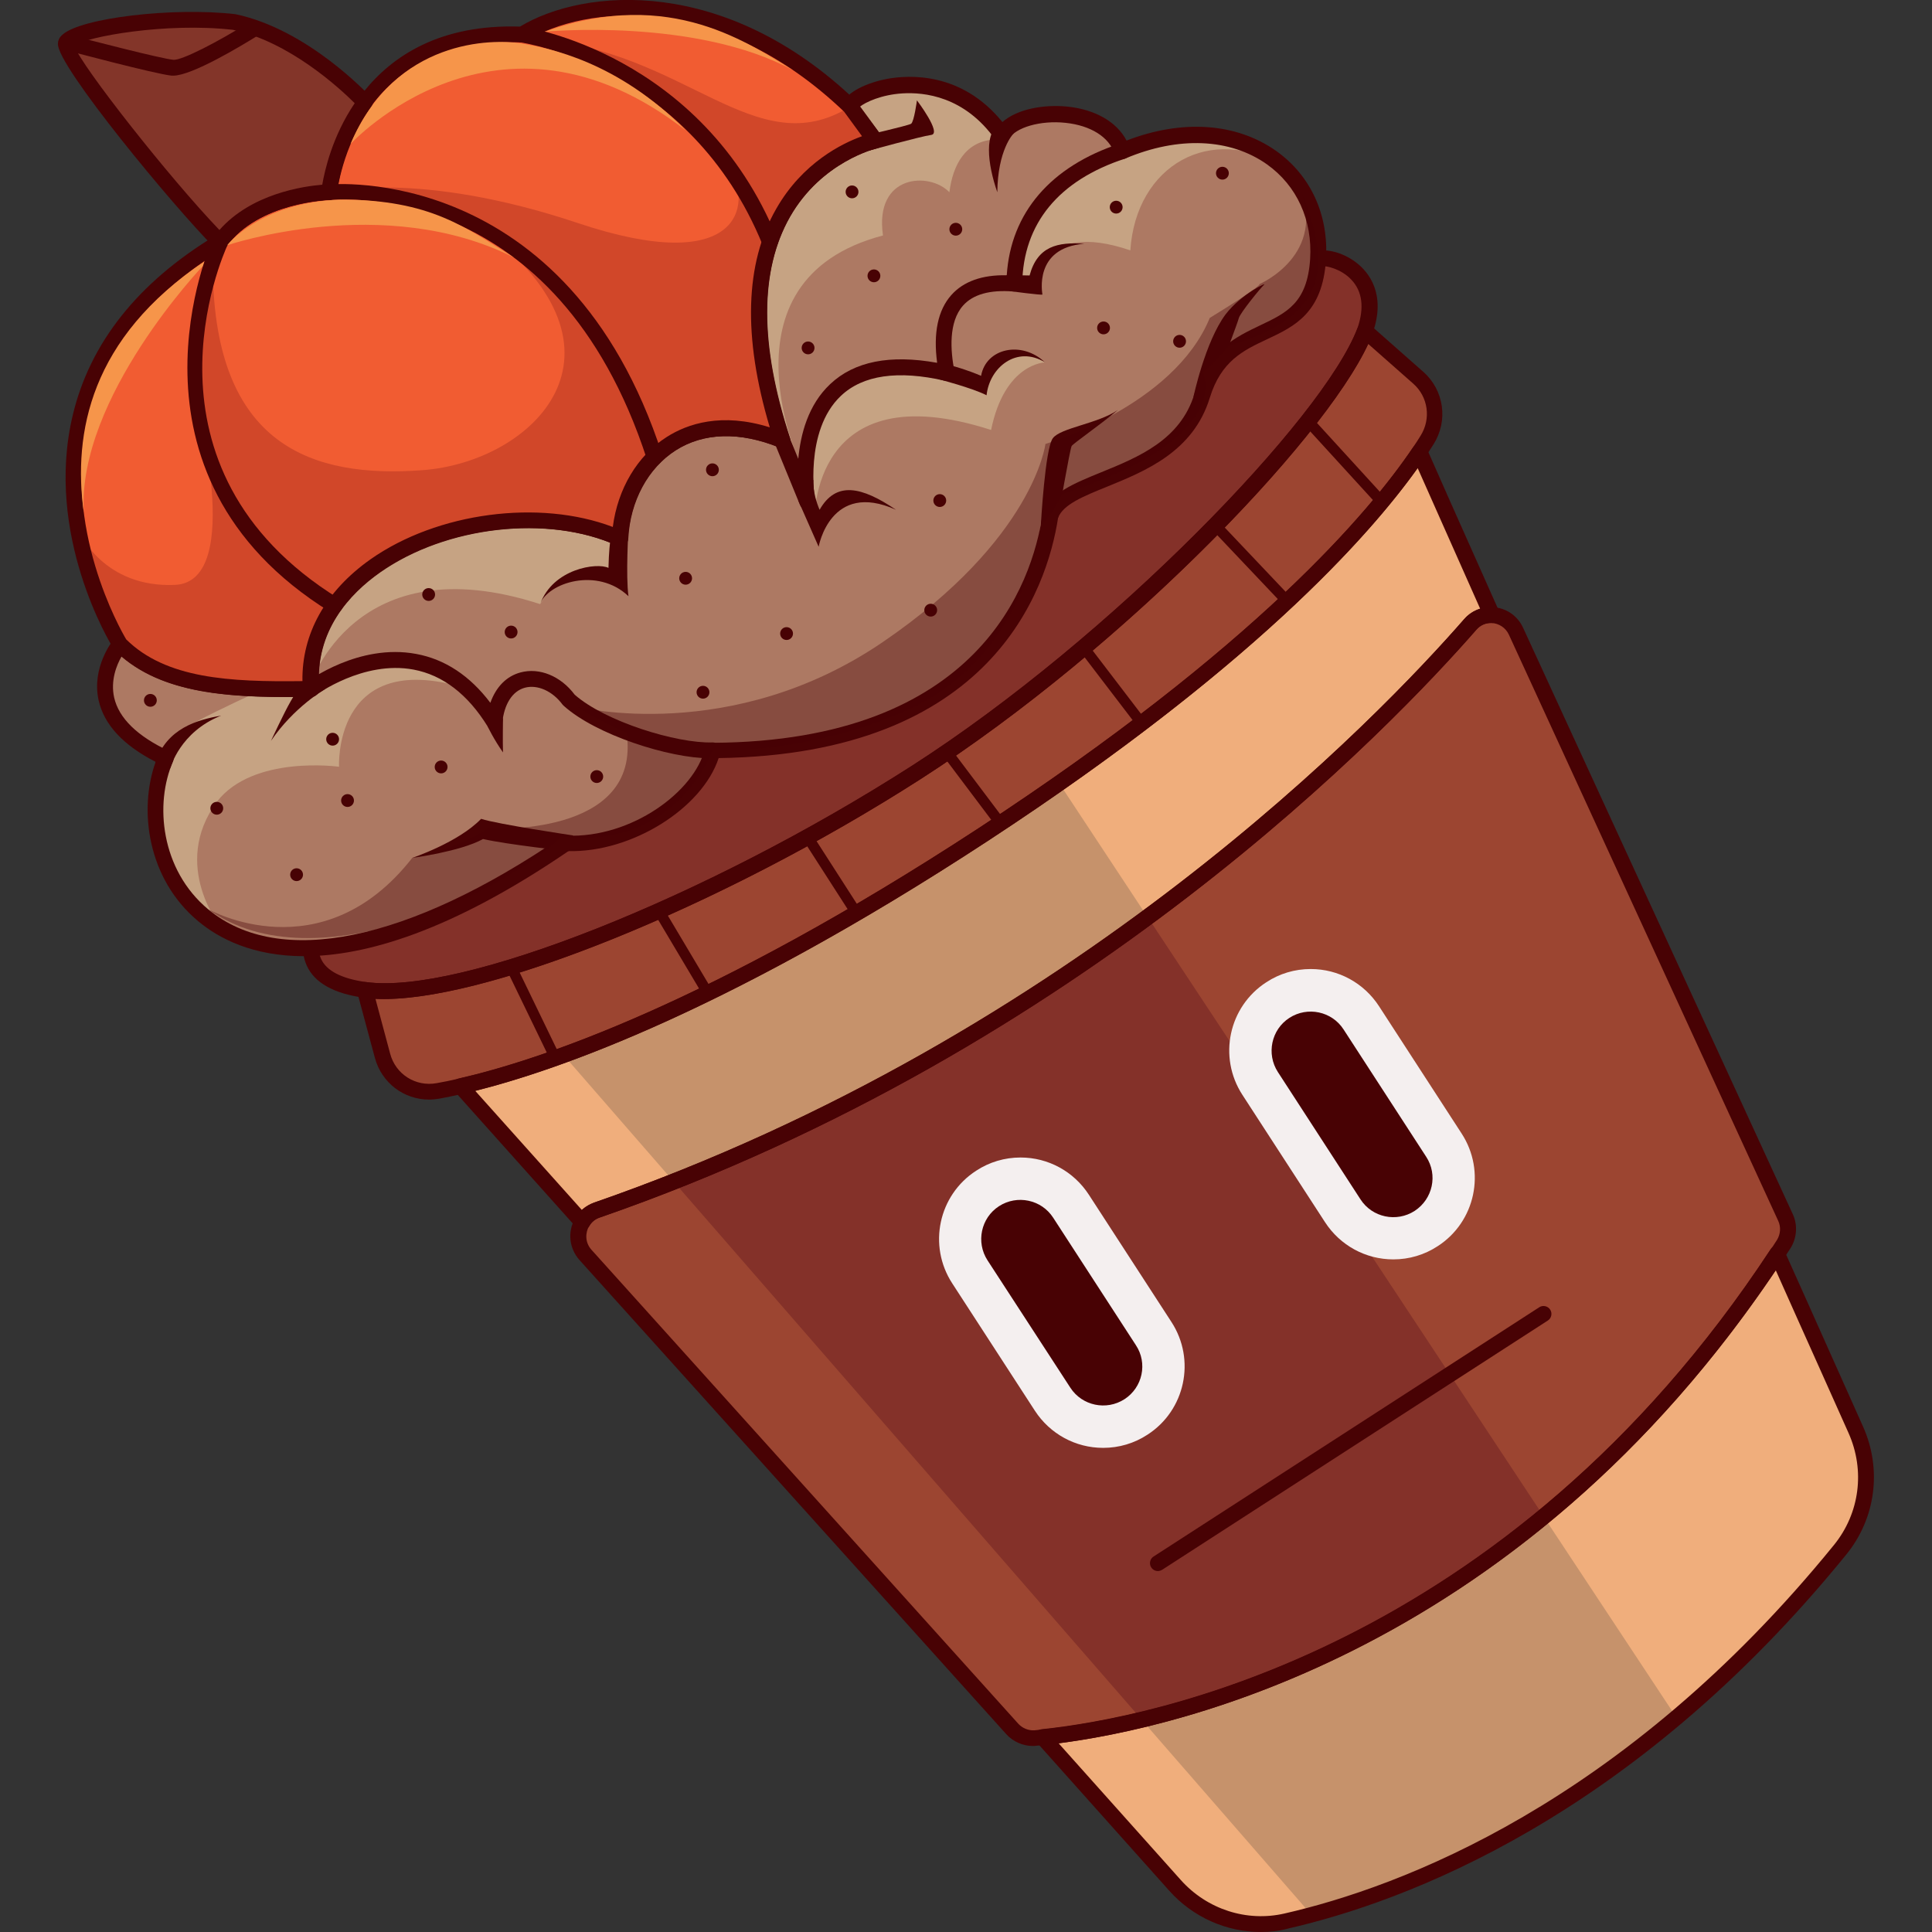 <?xml version="1.0" encoding="utf-8"?>

<svg version="1.1" id="Слой_1" xmlns="http://www.w3.org/2000/svg" xmlns:xlink="http://www.w3.org/1999/xlink" x="0px" y="0px"
	 viewBox="0 0 1024 1024" style="enable-background:new 0 0 1024 1024;" xml:space="preserve">
<rect x="0" y="0" width="1024" height="1024" fill="#333333" stroke="none"/>
<style type="text/css">
	.st0{fill:#F0AE7C;}
	.st1{fill:#9C4531;}
	.st2{fill:#843129;}
	.st3{fill:#C6926B;}
	.st4{fill:#480204;}
	.st5{fill:#AD7963;}
	.st6{fill:#C6A383;}
	.st7{fill:#F15C32;}
	.st8{fill:#D14729;}
	.st9{fill:#833529;}
	.st10{fill:#F4EFEF;}
	.st11{opacity:0.37;fill:#480204;}
	.st12{fill:#F6954A;}
</style>
<g>
	<path class="st0" d="M975.5,821.4c-28.9,35.5-58.2,64.8-86.8,89c-76.3,64.3-147.9,92.4-193.5,104.5c-4.8,1.3-9.2,2.4-13.3,3.4
		c-21.6,5-44.2-2.4-59-18.9l-70.2-78.6c10.9-1.1,29.1-3.6,52.5-9.4c53.2-12.9,133.1-42.1,213-107.8c42.6-34.9,85.3-80.3,123.9-139
		c13.1,29.1,26.9,60.1,41.8,93.3C993.1,778.9,990,803.5,975.5,821.4z"/>
	<path class="st0" d="M790.6,326c-4.1-0.2-8.4,1.5-11.5,5c-25.4,29.1-83.5,90.7-170.8,155.2C541.3,535.7,457,586.8,357,626.2
		c-13.3,5.3-26.9,10.3-40.7,15.1c-3.5,1.2-6.2,3.5-7.8,6.3l-64.4-72c14-3.2,32.1-8.4,54.6-16.5c51.1-18.6,124.7-53,222.4-117
		c14.2-9.3,27.6-18.4,40.2-27.2c117-81.7,169-143.1,190.9-175.5C757.6,251.6,768.5,276.3,790.6,326z"/>
	<path class="st1" d="M751.8,200.2c9.5,8.4,11.4,22.4,4.7,33.1c-1.2,2-2.6,4.1-4.2,6.4c-24.2,36-85.4,107.4-231.2,202.7
		c-140.7,92.1-231.4,123-277,133.4c-4.4,1-8.3,1.8-11.9,2.4c-13.2,2.4-25.9-5.7-29.4-18.6l-9.4-34.9
		c51.4,7.1,182.4-44.8,292.3-115.3c109.8-70.5,220.2-187.1,237.9-234.1L751.8,200.2z"/>
	<path class="st2" d="M723.6,175.3c-17.7,47-128.1,163.6-237.9,234.1c-109.9,70.4-240.9,122.4-292.3,115.3
		c-44.8-6.2-23.7-38.8-23.7-38.8s447.1-278.5,528.9-348.5C703.3,134.3,734.8,143.1,723.6,175.3z"/>
	<path class="st1" d="M803.5,334.5l142.9,310.7c2.1,4.5,1.7,9.9-0.9,14.1c-1.2,1.8-2.3,3.6-3.5,5.3
		C799,881.9,601.7,915.6,552.6,920.7c-1.5,0.2-2.8,0.3-4,0.4c-4.6,0.4-9.1-1.4-12.1-4.8L310.2,665c-4.5-5.1-4.8-12.1-1.7-17.3
		c1.6-2.8,4.3-5.1,7.8-6.3c253.9-88,415.4-255.9,462.9-310.4c3.1-3.6,7.3-5.2,11.5-5C795.9,326.1,801,329.1,803.5,334.5z"/>
	<path class="st2" d="M818.1,803.6c-79.9,65.7-159.7,94.9-213,107.8L357,626.2c100-39.5,184.3-90.6,251.3-140.1L818.1,803.6z"/>
	<path class="st3" d="M608.3,486.2C541.3,535.7,457,586.8,357,626.2l-58.3-67c51.1-18.6,124.7-53,222.4-117
		c14.2-9.3,27.6-18.4,40.2-27.2L608.3,486.2z"/>
	<path class="st3" d="M888.6,910.4c-76.3,64.3-147.9,92.4-193.5,104.5l-90.1-103.5c53.2-12.9,133.1-42.1,213-107.8L888.6,910.4z"/>
	<path class="st4" d="M668.3,1024c-18.3,0-36-7.8-48.6-21.9l-70.2-78.6c-1.1-1.2-1.4-2.8-0.8-4.3c0.6-1.5,1.9-2.5,3.5-2.7
		c55.1-5.7,246-41,386.2-254.3c0.8-1.3,2.2-2,3.8-1.9c1.5,0.1,2.9,1.1,3.5,2.5c8.2,18.3,16.8,37.4,25.6,57.2l16.1,36
		c10.2,22.7,6.8,48.7-8.8,67.9c-113.5,139.7-234.2,184.2-296,198.3C678,1023.5,673.1,1024,668.3,1024z M561.1,924l64.8,72.5
		c13.9,15.5,34.9,22.3,54.9,17.7c60.8-13.9,179.4-57.7,291.3-195.4c13.6-16.8,16.5-39.4,7.7-59.2l-16.1-36
		c-7.8-17.4-15.3-34.1-22.5-50.3C805.6,874.7,625.3,915.7,561.1,924z"/>
	<path class="st4" d="M308.5,651.9c-1.2,0-2.3-0.5-3.1-1.4l-64.4-72c-1-1.1-1.3-2.7-0.9-4.1c0.5-1.4,1.6-2.5,3.1-2.8
		c41.7-9.5,132.9-39.4,275.7-132.8c146.6-95.9,207-167.5,230-201.6c0.9-1.3,2.3-1.9,3.9-1.8c1.5,0.1,2.9,1.1,3.5,2.5
		c5.3,12.1,16.2,36.7,38.4,86.4c0.6,1.3,0.5,2.9-0.4,4.1c-0.8,1.2-2.3,1.9-3.6,1.8c-3.2-0.1-6,1.1-8.1,3.5
		c-44.2,50.6-208.1,222.7-464.7,311.6c-2.4,0.8-4.3,2.4-5.5,4.5c-0.7,1.2-1.9,1.9-3.2,2.1C308.8,651.9,308.6,651.9,308.5,651.9z
		 M251.9,578.2l56.5,63.1c1.9-1.7,4.1-3,6.5-3.9c254.7-88.3,417.3-259,461.1-309.2c2.3-2.7,5.3-4.6,8.5-5.6
		c-17.2-38.6-27.2-61.3-33.1-74.5c-26.2,36.7-88.5,106.4-228,197.7C386.9,535.1,296.8,566.9,251.9,578.2z"/>
	<path class="st4" d="M227.4,582.8c-13.3,0-25.1-8.8-28.7-22.1l-9.4-34.9c-0.4-1.4,0-2.8,0.9-3.9c0.9-1.1,2.3-1.6,3.7-1.4
		c50.1,7,180-44.5,289.4-114.6c105.7-67.8,218.2-184.3,236.2-232c0.5-1.3,1.6-2.3,2.9-2.6c1.3-0.3,2.8,0,3.8,0.9l28.2,24.9
		c11,9.7,13.3,25.9,5.4,38.4c-1.3,2-2.7,4.2-4.2,6.5c-23.3,34.6-84.5,107.2-232.3,203.9C379.5,540,287.2,570.2,245,579.8
		c-4.4,1-8.4,1.8-12,2.5C231.1,582.6,229.2,582.8,227.4,582.8z M199,529.4l7.8,29.1c2.9,10.9,13.5,17.6,24.6,15.6
		c3.5-0.6,7.4-1.4,11.7-2.4c41.7-9.5,132.9-39.4,275.7-132.8c146.6-95.9,207-167.5,230-201.6c1.5-2.2,2.9-4.3,4.1-6.3
		c5.7-9,4.1-20.7-3.9-27.7l0,0l-23.8-21C701,234.3,594,344.8,488,412.9C381.3,481.3,254.8,532.2,199,529.4z"/>
	<path class="st4" d="M203.4,529.5c-3.8,0-7.3-0.2-10.6-0.7c-15.9-2.2-26.1-7.9-30.2-17c-6-13.1,3.2-27.6,3.6-28.2
		c0.3-0.5,0.8-1,1.3-1.3c4.5-2.8,447.8-279.1,528.4-348.1c5-3.3,15.6-0.8,23.1,5.1c6.3,4.9,15.9,16.3,8.5,37.4c0,0,0,0.1,0,0.1
		C709,226,598,342.3,488,412.9C384,479.6,261,529.5,203.4,529.5z M172.8,488.9c-1.5,2.6-6.1,11.9-2.6,19.4
		c2.9,6.3,10.9,10.4,23.7,12.2c50.1,7,180-44.5,289.4-114.6c105.6-67.8,218.1-184.2,236.2-232c3.7-10.8,2.6-19.5-3.3-25.7
		c-5.4-5.7-13.2-7.4-15.5-7.1C620.2,209.7,195.1,475,172.8,488.9z M723.6,175.3L723.6,175.3L723.6,175.3z"/>
	<path class="st4" d="M547.4,925.4c-5.3,0-10.5-2.3-14.1-6.3L307.1,667.8c-5.5-6.2-6.4-15.1-2.2-22.2c2.2-3.8,5.7-6.7,10-8.2
		c254.7-88.3,417.3-259,461.1-309.2c3.7-4.3,9.1-6.6,14.8-6.4c7.2,0.2,13.5,4.4,16.5,11l142.9,310.7c2.7,5.7,2.2,12.7-1.2,18.1
		l-1.2,1.8c-0.8,1.3-1.6,2.5-2.5,3.7C803.2,883.2,609.1,919.1,553.1,924.9c-1,0.2-2.1,0.3-3.1,0.3l-0.9,0.1
		C548.5,925.4,547.9,925.4,547.4,925.4z M790.1,330.2c-3,0-5.7,1.3-7.7,3.6c-44.2,50.6-208.1,222.7-464.7,311.6
		c-2.4,0.8-4.3,2.4-5.5,4.5c-1.9,3.3-2.3,8.4,1.2,12.4l226.3,251.3c2.2,2.4,5.4,3.7,8.6,3.5l0.9-0.1c0.9-0.1,1.8-0.2,2.8-0.3
		c55.4-5.8,246.2-41.1,386.4-254.3c0.9-1.2,1.6-2.4,2.4-3.6l1.1-1.7c1.8-3,2.1-6.8,0.6-10L799.7,336.3c0,0,0,0,0,0
		c-1.7-3.6-5.2-5.9-9.2-6.1C790.3,330.2,790.2,330.2,790.1,330.2z"/>
	<path class="st5" d="M698.6,137.4c-3.1,49-47.6,27.2-61.4,72.4c-13.9,45.1-73.2,41.6-80.5,63.8c-9,59-54.1,123.5-178.9,124.2
		c-6.2,25.7-43,50.6-77.7,49.3C120.5,569.7,62.9,458.7,87.9,401.8c-53.4-24.9-24.3-60.3-24.3-60.3c23.6,23.6,62.4,24.3,101.2,23.6
		c-5.7-71.6,100.7-108.2,163.8-79.8c2.1-38.8,34.7-72.9,86-52.1c-45.1-138,49.2-158.8,49.2-158.8s0,0-13.2-18
		c2.1-8.3,50.7-27.1,80.5,15.1c9-15.4,55.5-16.5,63.8,8.5C653.8,55,701.7,88.3,698.6,137.4z"/>
	<path class="st6" d="M117.2,491.7c0,0-27-32.9-2.3-66.7c19.3-25,64.8-18.6,64.8-18.6s-3.1-60.2,62.4-43
		c-19.3-23.5-66.2-13.6-84.9,10.2c0.9-8.3,0.9-8.3,0.9-8.3l-21.5,1.4c0,0-20.5,9.3-32.1,15.6C91.2,390.3,54.7,438.3,117.2,491.7z"/>
	<path class="st6" d="M164.6,362.7c0,0,23.4-74.4,121.7-42.5c14.2-24.5,28.3-17.2,43-10.3c-1.6-27.2-5.4-26.4-5.4-26.4
		S179.4,247,164.6,362.7z"/>
	<path class="st6" d="M425.3,249c0,0-48-100.4,42.7-124.2c-4.7-32.5,24.7-33.9,35.2-22.9c1.8-14.5,8.5-27.3,24.4-28
		c-8-14.7-34-41.6-74.1-20.5c10.3,21.1,6.3,19.9,6.3,19.9S363.4,103.2,425.3,249z"/>
	<path class="st6" d="M431.7,275.7c0,0-2.3-78.8,93.6-47.8c7.2-35.4,28.5-35.8,28.5-35.8s-15.9-14-35.6,9.8
		C474.1,187.2,413.6,189.1,431.7,275.7z"/>
	<path class="st6" d="M538.9,149.5l9.5,1.2c0,0,2.1-34.6,50.7-18c3-45.3,42.9-67.6,81-44.2c-36.2-33-83.4-16.2-114.8,9
		C534.3,122.1,538.9,149.5,538.9,149.5z"/>
	<path class="st4" d="M161.2,506.8c-27.3,0-45.2-9.4-56.1-18.5c-27.1-22.5-31.7-59.3-22.6-84.5c-17.2-8.8-27.3-19.7-30.2-32.5
		c-4-17.7,7.6-32,8.1-32.6c0.8-0.9,1.9-1.5,3-1.5c1.2-0.1,2.3,0.4,3.2,1.2c21.1,21.1,54.9,23,93.8,22.4c-0.5-25,12.2-47.7,36-64.5
		c35.5-25,89.6-32,128.5-17.2c2.6-20.2,13-37.8,28.6-47.6c11-7,29-13.1,54.6-5.1c-14.3-48-13.1-86.9,3.4-115.8
		c14-24.6,35.2-34.8,45.5-38.5l-9.7-13.3c-0.7-1-1-2.3-0.7-3.5c1.6-6.5,13.4-11.6,23.6-13.5c11.4-2.1,39.4-3.9,61.1,22.9
		c8.1-7.2,22.6-9.4,34.4-8.2c14.8,1.5,26.2,8.1,31.4,18c29.5-11.4,58.2-9.4,79.3,5.5c18.3,13,27.9,33.9,26.4,57.6
		c-1.8,28.3-16.7,35.4-31.2,42.2c-12.6,5.9-24.4,11.5-30.4,31.1c-8.8,28.5-34,38.7-54.3,47c-12.6,5.1-23.5,9.5-26.1,16.6
		c-5.9,38.1-35.3,125.3-179.9,127.3c-8.8,26.7-46.1,50.1-79.6,49.3C238.9,493.7,193.5,506.8,161.2,506.8z M64.4,348
		c-2.6,4.5-5.9,12.7-3.9,21.7c2.5,11,12.3,20.5,29.1,28.4c2.1,1,3,3.4,2.1,5.5c-9.8,22.3-6.6,57.4,18.7,78.4
		c37.6,31.2,105.9,17.2,187.3-38.4c0.7-0.5,1.7-0.8,2.5-0.7c34.8,1.4,68-23.6,73.4-46c0.5-1.9,2.1-3.2,4.1-3.2
		c141.3-0.8,169.3-84.6,174.8-120.6c0-0.2,0.1-0.5,0.2-0.7c3.6-11,16.3-16.1,31-22.1c19.6-8,41.9-17,49.4-41.6
		c7.1-23.1,21.9-30.1,34.9-36.3c13.9-6.6,24.9-11.8,26.4-35.1c1.3-20.6-7-38.9-22.9-50.2c-19.5-13.8-46.9-15-75-3.1
		c-1.1,0.5-2.3,0.4-3.4,0c-1.1-0.5-1.9-1.4-2.3-2.5c-3-8.9-12.7-15-26.1-16.4c-13.2-1.4-26.5,2.4-30.1,8.7c-0.7,1.2-2,2-3.4,2.1
		c-1.4,0.1-2.8-0.6-3.6-1.8c-16.4-23.2-37.9-25.3-49.3-24.6c-11.1,0.7-19.5,4.6-22.6,7.1L467.2,72c0.8,1.1,1,2.6,0.5,4
		c-0.5,1.3-1.6,2.3-3,2.6c-0.3,0.1-29.3,6.9-46.1,36.4c-16.1,28.4-16.2,67.8-0.1,117c0.5,1.6,0.1,3.3-1.1,4.4
		c-1.2,1.1-2.9,1.4-4.4,0.8c-21-8.5-40-8-55,1.5c-14.7,9.4-24.1,26.9-25.2,46.8c-0.1,1.4-0.8,2.6-2,3.4c-1.2,0.7-2.7,0.8-3.9,0.2
		c-36.7-16.5-90.7-10.4-125.6,14.2c-16,11.3-34.7,31.1-32.2,61.4c0.1,1.2-0.3,2.3-1.1,3.2c-0.8,0.9-1.9,1.4-3,1.4
		C125.8,370,88.7,368.8,64.4,348z"/>
	<path class="st7" d="M414.6,233.3c-51.3-20.8-84,13.2-86,52.1c-63.1-28.5-169.5,8.1-163.8,79.8c-38.7,0.7-77.6,0-101.2-23.6
		c0,0-15.2-24.3-21.7-58.6c-8.7-45.3-2.2-108.1,74.7-154.6c18.7-25.7,57.8-26.3,57.8-26.3s2.4-24.9,18.9-47.6
		c14.4-19.7,39.6-37.7,83.2-35.9c32.8-20.6,105.7-27.3,174,38.1c13.2,18,13.2,18,13.2,18S369.4,95.3,414.6,233.3z"/>
	<path class="st8" d="M414.6,233.3c-51.3-20.8-84,13.2-86,52.1c-63.1-28.5-169.5,8.1-163.8,79.8c-38.7,0.7-77.6,0-101.2-23.6
		c0,0-15.2-24.3-21.7-58.6l0.3-0.6c0,0,12.9,29.3,50.6,27.6c37.6-1.7,10.5-100.3,10.5-100.3s-1.6-38.7,9.5-66.7
		c1,93.2,52.5,110.6,111.2,106.2c58.7-4.4,117.9-62.7,32.2-127.6c-39.5-19.4-80.7-19.6-81.7-19.6c0,0,46.7-12.3,132,16.3
		c85.3,28.5,92.7-9,80.3-29.7c-19.2-27.5-66-59-103-67.6c78.9,4.9,116.6,66.8,166.8,35.5c13.2,18,13.2,18,13.2,18
		S369.4,95.3,414.6,233.3z"/>
	<g>
		<path class="st4" d="M151.3,369.4c-36,0-69.1-3.5-90.6-25c-0.2-0.2-0.4-0.5-0.6-0.7c-1.5-2.4-36.8-60.1-21.5-123.8
			c9.1-38.1,34.4-70,75.2-94.8c16.6-22.1,46.7-26.4,57.1-27.2c2.9-16.8,20.4-86.5,104.7-83.8c34.2-20.6,108.9-26.9,178,39.3
			c0.2,0.2,0.3,0.4,0.5,0.6l13.2,18c0.8,1.1,1,2.6,0.5,4c-0.5,1.3-1.6,2.3-3,2.6c-0.3,0.1-29.3,6.9-46.1,36.4
			c-16.1,28.4-16.1,67.7,0,117c0.5,1.6,0.1,3.3-1.1,4.4c-1.2,1.1-2.9,1.4-4.4,0.8c-21-8.5-40.1-8-55,1.5
			c-14.7,9.4-24.2,26.9-25.2,46.9c-0.1,1.4-0.8,2.6-2,3.4c-1.2,0.7-2.6,0.8-3.9,0.2c-36.6-16.5-90.6-10.4-125.6,14.2
			c-16.1,11.3-34.7,31.1-32.3,61.4c0.1,1.2-0.3,2.3-1.1,3.2c-0.8,0.9-1.9,1.4-3,1.4C160.3,369.4,155.7,369.4,151.3,369.4z
			 M66.9,338.9c21.1,20.8,54.7,22.6,93.4,22.1c-0.4-25,12.2-47.7,36-64.5c35.5-25,89.6-32,128.5-17.2c2.6-20.2,13-37.8,28.6-47.7
			c11-7,29-13.1,54.6-5.1c-14.3-47.9-13.2-86.9,3.4-115.8c14-24.6,35.2-34.8,45.5-38.5l-9.5-13c-66.3-63.3-137.1-57-168.6-37.3
			c-0.7,0.5-1.6,0.7-2.4,0.6c-88.7-3.7-97.5,76.3-97.8,79.7c-0.2,2.1-2,3.8-4.1,3.8c-0.4,0-37.3,1-54.5,24.6
			c-0.3,0.5-0.7,0.8-1.2,1.1c-39.2,23.7-63.4,53.9-72.1,89.9C32.9,279.4,63.8,333.7,66.9,338.9z"/>
		<path class="st9" d="M193.4,54.3c-16.5,22.7-18.9,47.6-18.9,47.6s-39.2,0.7-57.8,26.3c-25.5-25.6-82-96.4-81.7-104.8
			C34.7,16,86.2,7.3,124.2,11.7C161.4,19.4,193.4,54.3,193.4,54.3z"/>
		<path class="st4" d="M116.6,132.4c-1.1,0-2.2-0.4-3-1.2C92.1,109.6,30.3,35,30.7,23.3c0-1.1,0.4-3,2.4-4.9
			c9.7-8.9,58.5-14.7,91.6-10.9c38.4,8,70.4,42.5,71.8,43.9c1.4,1.5,1.5,3.7,0.3,5.3c-15.6,21.4-18.1,45.3-18.2,45.6
			c-0.2,2.1-2,3.8-4.1,3.8c-0.4,0-37.3,1-54.5,24.6c-0.7,1-1.8,1.6-3.1,1.7C116.8,132.4,116.7,132.4,116.6,132.4z M39.3,24.2
			c3.9,10.9,50.6,70.2,77,97.7c17-19.3,44.6-23.2,54.5-24c1.3-7.5,5.3-25.6,17.2-43.2c-7.9-7.9-34.8-32.7-64.6-38.9
			C88,11.8,45.9,19.4,39.3,24.2z"/>
		<path class="st4" d="M408.1,132.4c-1.7,0-3.2-1-3.9-2.6C365.9,35.7,277,22.7,276.1,22.5c-2.3-0.3-3.9-2.4-3.6-4.7
			c0.3-2.3,2.5-3.9,4.7-3.6c0.9,0.1,94.6,13.7,134.8,112.4c0.9,2.2-0.2,4.6-2.3,5.5C409.2,132.3,408.6,132.4,408.1,132.4z"/>
		<path class="st4" d="M346.9,246.4c-1.8,0-3.4-1.1-4-2.9c-48.2-148.5-163.2-137.9-168-137.4c-2.3,0.3-4.4-1.4-4.6-3.7
			c-0.3-2.3,1.4-4.4,3.7-4.6c1.3-0.1,126.6-12.1,177,143.2c0.7,2.2-0.5,4.6-2.7,5.3C347.8,246.3,347.4,246.4,346.9,246.4z"/>
		<path class="st4" d="M177.3,325c-0.8,0-1.5-0.2-2.2-0.6c-118.3-73.2-62.9-196.6-62.3-197.9c1-2.1,3.5-3,5.6-2c2.1,1,3,3.5,2.1,5.6
			c-2.2,4.8-52.8,117.9,59.1,187.2c2,1.2,2.6,3.8,1.4,5.8C180.1,324.2,178.7,325,177.3,325z"/>
		<g>
			<path class="st10" d="M584.7,767.4c-14.7,0-28.2-7.4-36.2-19.7l-43.8-67.5c-13-20-7.3-46.8,12.7-59.7c7-4.6,15.1-7,23.5-7
				c14.7,0,28.2,7.4,36.2,19.7l43.8,67.5c13,20,7.3,46.8-12.7,59.7C601.2,765,593.1,767.4,584.7,767.4z"/>
		</g>
		<path class="st4" d="M596,741.6L596,741.6c-9.6,6.2-22.5,3.5-28.7-6.1L523.4,668c-6.2-9.6-3.5-22.5,6.1-28.7v0
			c9.6-6.2,22.5-3.5,28.7,6.1l43.8,67.5C608.4,722.5,605.6,735.4,596,741.6z"/>
		<g>
			<path class="st10" d="M738.5,667.5c-14.7,0-28.2-7.4-36.2-19.7l-43.8-67.5c-13-20-7.3-46.8,12.7-59.7c7-4.6,15.1-7,23.5-7
				c14.7,0,28.2,7.4,36.2,19.7l43.8,67.5c13,20,7.3,46.8-12.7,59.7C755,665.1,746.9,667.5,738.5,667.5z"/>
		</g>
		<path class="st4" d="M749.8,641.8L749.8,641.8c-9.6,6.2-22.5,3.5-28.7-6.1l-43.8-67.5c-6.2-9.6-3.5-22.5,6.1-28.7h0
			c9.6-6.2,22.5-3.5,28.7,6.1l43.8,67.5C762.2,622.7,759.4,635.5,749.8,641.8z"/>
		<path class="st4" d="M613.7,832.7c-1.4,0-2.7-0.7-3.5-1.9c-1.3-1.9-0.7-4.6,1.2-5.8l204.4-132.1c1.9-1.3,4.6-0.7,5.8,1.2
			c1.3,1.9,0.7,4.6-1.2,5.8L616,832C615.3,832.4,614.5,832.7,613.7,832.7z"/>
		<path class="st4" d="M530.2,439.1c-0.9,0-1.7-0.4-2.2-1.1l-28.3-37.6c-0.9-1.2-0.7-3,0.6-3.9c1.2-0.9,3-0.7,3.9,0.6l28.3,37.6
			c0.9,1.2,0.7,3-0.6,3.9C531.4,438.9,530.8,439.1,530.2,439.1z"/>
		<path class="st4" d="M604.2,385c-0.8,0-1.7-0.4-2.2-1.1l-29.8-39c-0.9-1.2-0.7-3,0.5-3.9c1.2-0.9,3-0.7,3.9,0.5l29.8,39
			c0.9,1.2,0.7,3-0.5,3.9C605.4,384.8,604.8,385,604.2,385z"/>
		<path class="st4" d="M682.2,321.5c-0.7,0-1.5-0.3-2-0.9l-38.1-40.2c-1.1-1.1-1-2.9,0.1-4c1.1-1.1,2.9-1,4,0.1l38.1,40.2
			c1.1,1.1,1,2.9-0.1,4C683.6,321.2,682.9,321.5,682.2,321.5z"/>
		<path class="st4" d="M732.4,268.8c-0.8,0-1.5-0.3-2.1-0.9l-39.1-42.8c-1-1.1-1-2.9,0.2-4c1.1-1,2.9-1,4,0.2l39.1,42.8
			c1,1.1,1,2.9-0.2,4C733.7,268.5,733,268.8,732.4,268.8z"/>
		<path class="st4" d="M454,486.8c-0.9,0-1.8-0.5-2.4-1.3l-25.9-40.3c-0.8-1.3-0.5-3,0.8-3.9c1.3-0.8,3-0.5,3.9,0.8l25.9,40.3
			c0.8,1.3,0.5,3-0.8,3.9C455,486.6,454.5,486.8,454,486.8z"/>
		<path class="st4" d="M375.2,529.2c-1,0-1.9-0.5-2.4-1.4l-26-43.7c-0.8-1.3-0.4-3,1-3.8c1.3-0.8,3-0.4,3.8,1l26,43.7
			c0.8,1.3,0.4,3-1,3.8C376.2,529.1,375.7,529.2,375.2,529.2z"/>
		<path class="st4" d="M294.3,563.6c-1,0-2-0.6-2.5-1.6l-22.9-47.3c-0.7-1.4-0.1-3.1,1.3-3.7c1.4-0.7,3.1-0.1,3.7,1.3l22.9,47.3
			c0.7,1.4,0.1,3.1-1.3,3.7C295.1,563.6,294.7,563.6,294.3,563.6z"/>
		<path class="st4" d="M427.9,270.2c-1.7,0-3.2-1-3.9-2.6l-13.4-32.7c-0.9-2.1,0.2-4.6,2.3-5.5c2.2-0.9,4.6,0.2,5.5,2.3l4.7,11.5
			c1.2-13,5.2-28.6,16.9-39.6c12.8-12.1,31.8-15.8,56.7-11.3c-2.1-15.8,0.4-27.9,7.5-35.9c6.4-7.2,16.3-10.8,29.4-10.5
			c2.1-33.1,23.3-57.8,60-69.8c2.2-0.7,4.6,0.5,5.3,2.7c0.7,2.2-0.5,4.6-2.7,5.3c-35.1,11.5-53.9,34.4-54.4,66.3
			c0,1.2-0.5,2.3-1.4,3c-0.9,0.8-2,1.2-3.2,1.1c-12.5-1-21.5,1.5-26.8,7.5c-7.7,8.7-6.7,23.8-4.5,34.9c0.3,1.4-0.2,2.8-1.2,3.8
			c-1,1-2.5,1.4-3.9,1.1c-24.9-5.7-43.5-3-55.1,8c-19.7,18.6-13.8,55.2-13.7,55.5c0.4,2.1-0.9,4.2-3,4.7
			C428.7,270.1,428.3,270.2,427.9,270.2z"/>
		<path class="st4" d="M376.2,401.9c-21.4,0-60.3-12.4-77.4-27.8c-0.2-0.2-0.4-0.4-0.6-0.6c-5.3-7.2-13.3-10.8-20-9
			c-6.6,1.8-11,8.6-12,18.8c-0.2,1.8-1.5,3.3-3.2,3.7c-1.8,0.4-3.6-0.4-4.5-1.9c-10.6-17.2-23.9-27.3-39.3-30.2
			c-26.7-5-51.6,13.4-51.9,13.6c-1.9,1.4-4.5,1-5.9-0.8c-1.4-1.9-1-4.5,0.8-5.9c1.1-0.9,28-20.9,58.4-15.2
			c15.2,2.8,28.4,11.5,39.3,25.9c3-8.4,8.5-14.1,16-16.1c10-2.7,21.3,1.9,28.7,11.8c16.1,14.2,54,25.9,73,25.3
			c2.3-0.1,4.3,1.7,4.3,4.1c0.1,2.3-1.7,4.3-4.1,4.3C377.4,401.9,376.8,401.9,376.2,401.9z"/>
		<path class="st4" d="M91.8,40.1c-0.3,0-0.5,0-0.8,0c-8.9-0.9-54.9-13.2-56.9-13.7c-2.2-0.6-3.6-2.9-3-5.1c0.6-2.2,2.9-3.6,5.1-3
			C49.5,21.8,85.1,31,91.9,31.7c4.5,0.4,24.1-9.8,39.7-19.6c2-1.2,4.6-0.6,5.8,1.3c1.2,2,0.6,4.6-1.3,5.8
			C128,24.2,101.8,40.1,91.8,40.1z"/>
		<path class="st4" d="M333.1,280.9c0,0-1.5,24,0,35.1c-16.5-15.7-42.8-7.1-46.8,4.2c6.7-18.8,30.1-22.2,36.2-19.2
			c0.4-17.1,2.4-21.7,2.4-21.7L333.1,280.9z"/>
		<path class="st4" d="M423.1,265.3l10.8,24.5c0,0,6.2-35.3,41-19.6c-18.3-12.4-31.8-15.3-40.5,0c-4-9.4-3.3-15.9-3.3-15.9
			L423.1,265.3z"/>
		<path class="st4" d="M460.4,79.9c0,0,27.5-7.6,33.2-8.4S486,53.2,486,53.2s-1.5,11.3-3.1,12.4c-1.6,1-26,6.6-26,6.6L460.4,79.9z"
			/>
		<path class="st4" d="M537,71c0,0-8.2,8.5-8.4,30.9c-5.1-14.6-7.6-32.9,2.6-37.1C541.6,60.6,539.3,68.4,537,71z"/>
		<path class="st4" d="M551.7,277.9c0,0,2.2-40,6.3-45.6s23.9-7.7,34.5-15c-9.8,8.2-23.6,17.7-24.5,19.1c-0.9,1.4-7.2,38.1-7.2,38.1
			L551.7,277.9z"/>
		<path class="st4" d="M632.5,210.6c0,0,6.2-29.4,17.1-44c8.4-10.9,22.3-17.3,20.4-15.7c-1.8,1.6-12.7,15-13.4,17.7
			c-0.7,2.7-8.2,22.5-8.2,22.5L632.5,210.6z"/>
		<path class="st4" d="M303.8,442.8c0,0-39.9-5.9-48.8-8.8c-12,12.5-36.5,20.7-36.5,20.7s25.7-3.4,37.5-10c12,2.8,45.3,6.5,45.3,6.5
			L303.8,442.8z"/>
		<path class="st4" d="M90.4,406.8c0,0,5-18.9,26.8-27.5c-12.7,2.2-28.8,6.8-34.7,24.6C80.4,418.7,90.4,406.8,90.4,406.8z"/>
		<path class="st4" d="M172.2,365.3c0,0-16.4,9.4-28.6,27.4c11.4-24.1,15.6-32.4,25.3-35.3S172.2,365.3,172.2,365.3z"/>
		<path class="st4" d="M266.6,380.6c0,0-0.2,12.8,0,18.2c-5.1-7.3-8.1-13.7-8.1-13.7L266.6,380.6z"/>
		<path class="st4" d="M497.2,200.9c0,0,18.4,4.8,25.7,8.6c1.6-14.9,16.1-26.5,30.9-17.5c-12.3-11.6-31.2-7.5-33.8,7.2
			c-14.7-6.2-23.3-6.9-23.3-6.9L497.2,200.9z"/>
		<path class="st4" d="M535.2,154.3c0,0,17.3,2.3,17.3,1.8s-4.9-24.8,22.2-26.9c-14-1-24.8,1.2-29,16.8c-12.2-0.2-12.2-0.2-12.2-0.2
			L535.2,154.3z"/>
		<g>
			<g>
				<g>
					<circle class="st4" cx="416.9" cy="335.8" r="3.4"/>
				</g>
			</g>
			<g>
				<g>
					<circle class="st4" cx="493.3" cy="323.4" r="3.4"/>
				</g>
			</g>
			<g>
				<g>
					<circle class="st4" cx="498.1" cy="265.3" r="3.4"/>
				</g>
			</g>
			<g>
				<g>
					<circle class="st4" cx="428.3" cy="184.4" r="3.4"/>
				</g>
			</g>
			<g>
				<g>
					<circle class="st4" cx="451.6" cy="101.7" r="3.4"/>
				</g>
			</g>
			<g>
				<g>
					<circle class="st4" cx="506.6" cy="121.5" r="3.4"/>
				</g>
			</g>
			<g>
				<g>
					<circle class="st4" cx="463.2" cy="146.2" r="3.4"/>
				</g>
			</g>
			<g>
				<g>
					<circle class="st4" cx="584.9" cy="173.8" r="3.4"/>
				</g>
			</g>
			<g>
				<g>
					<circle class="st4" cx="625.2" cy="180.9" r="3.4"/>
				</g>
			</g>
			<g>
				<g>
					<circle class="st4" cx="647.9" cy="91.8" r="3.4"/>
				</g>
			</g>
			<g>
				<g>
					<circle class="st4" cx="591.6" cy="109.8" r="3.4"/>
				</g>
			</g>
			<g>
				<g>
					<circle class="st4" cx="377.6" cy="249" r="3.4"/>
				</g>
			</g>
			<g>
				<g>
					<circle class="st4" cx="363.4" cy="306.5" r="3.4"/>
				</g>
			</g>
			<g>
				<g>
					<circle class="st4" cx="372.6" cy="366.9" r="3.4"/>
				</g>
			</g>
			<g>
				<g>
					<circle class="st4" cx="227.2" cy="315.1" r="3.4"/>
				</g>
			</g>
			<g>
				<g>
					<circle class="st4" cx="270.9" cy="335" r="3.4"/>
				</g>
			</g>
			<g>
				<g>
					<circle class="st4" cx="176.3" cy="391.8" r="3.4"/>
				</g>
			</g>
			<g>
				<g>
					<circle class="st4" cx="233.8" cy="406.5" r="3.4"/>
				</g>
			</g>
			<g>
				<g>
					<circle class="st4" cx="157.2" cy="463.6" r="3.4"/>
				</g>
			</g>
			<g>
				<g>
					<circle class="st4" cx="114.9" cy="428.4" r="3.4"/>
				</g>
			</g>
			<g>
				<g>
					<circle class="st4" cx="184.2" cy="424.3" r="3.4"/>
				</g>
			</g>
			<g>
				<g>
					<circle class="st4" cx="316.3" cy="411.6" r="3.4"/>
				</g>
			</g>
			<g>
				<g>
					<circle class="st4" cx="79.7" cy="371.2" r="3.4"/>
				</g>
			</g>
		</g>
	</g>
	<path class="st11" d="M110.4,481.9c0,0,60.2,34.1,108.1-27.2c27.2-5.8,39.9-15.6,39.9-15.6s81.9,5.3,73.7-50.7
		c-18.7-8-25.7-13.7-25.7-13.7s81.3,20.3,161.5-34.4s86.2-105,86.2-105s67.9-19.9,87.1-66.8c28.7-17.6,26.3-17.9,26.3-17.9
		s36.6-15.6,20.9-52.4c17.1,41,18,69-37.2,85.2c-9.5,11.4-13.6,13.9-13.6,13.9s17.9,35-74.7,64.6c-6.8,14.3-11.3,16-11.3,16
		s-6.6,66.7-66.5,96.6c-56.4,26.4-107.4,23.1-107.4,23.1s-18.6,53.2-80.1,45.8C272.1,469.7,167.8,523.6,110.4,481.9z"/>
	<path class="st12" d="M185.8,76.3c0,0,77.9-84.8,177.6-7.2c-36-36.5-72.5-43.7-87.4-46.1C261.2,20.6,209.5,20.4,185.8,76.3z"/>
	<path class="st12" d="M288.8,16.8c0,0,79.8-7.7,131.7,20.5C398,24.1,356-7.4,288.8,16.8z"/>
	<path class="st12" d="M120.4,130c0,0,83.1-28.3,152,6.5c-25.3-15.5-43.6-30.8-92.2-30.7C137.8,107.3,120.4,130,120.4,130z"/>
	<path class="st12" d="M107.5,141c0,0-66.6,69.8-63.1,130.6c-5.8-42.2,3.5-92.5,63.9-133C108.3,138.6,107.5,141,107.5,141z"/>
</g>
</svg>

